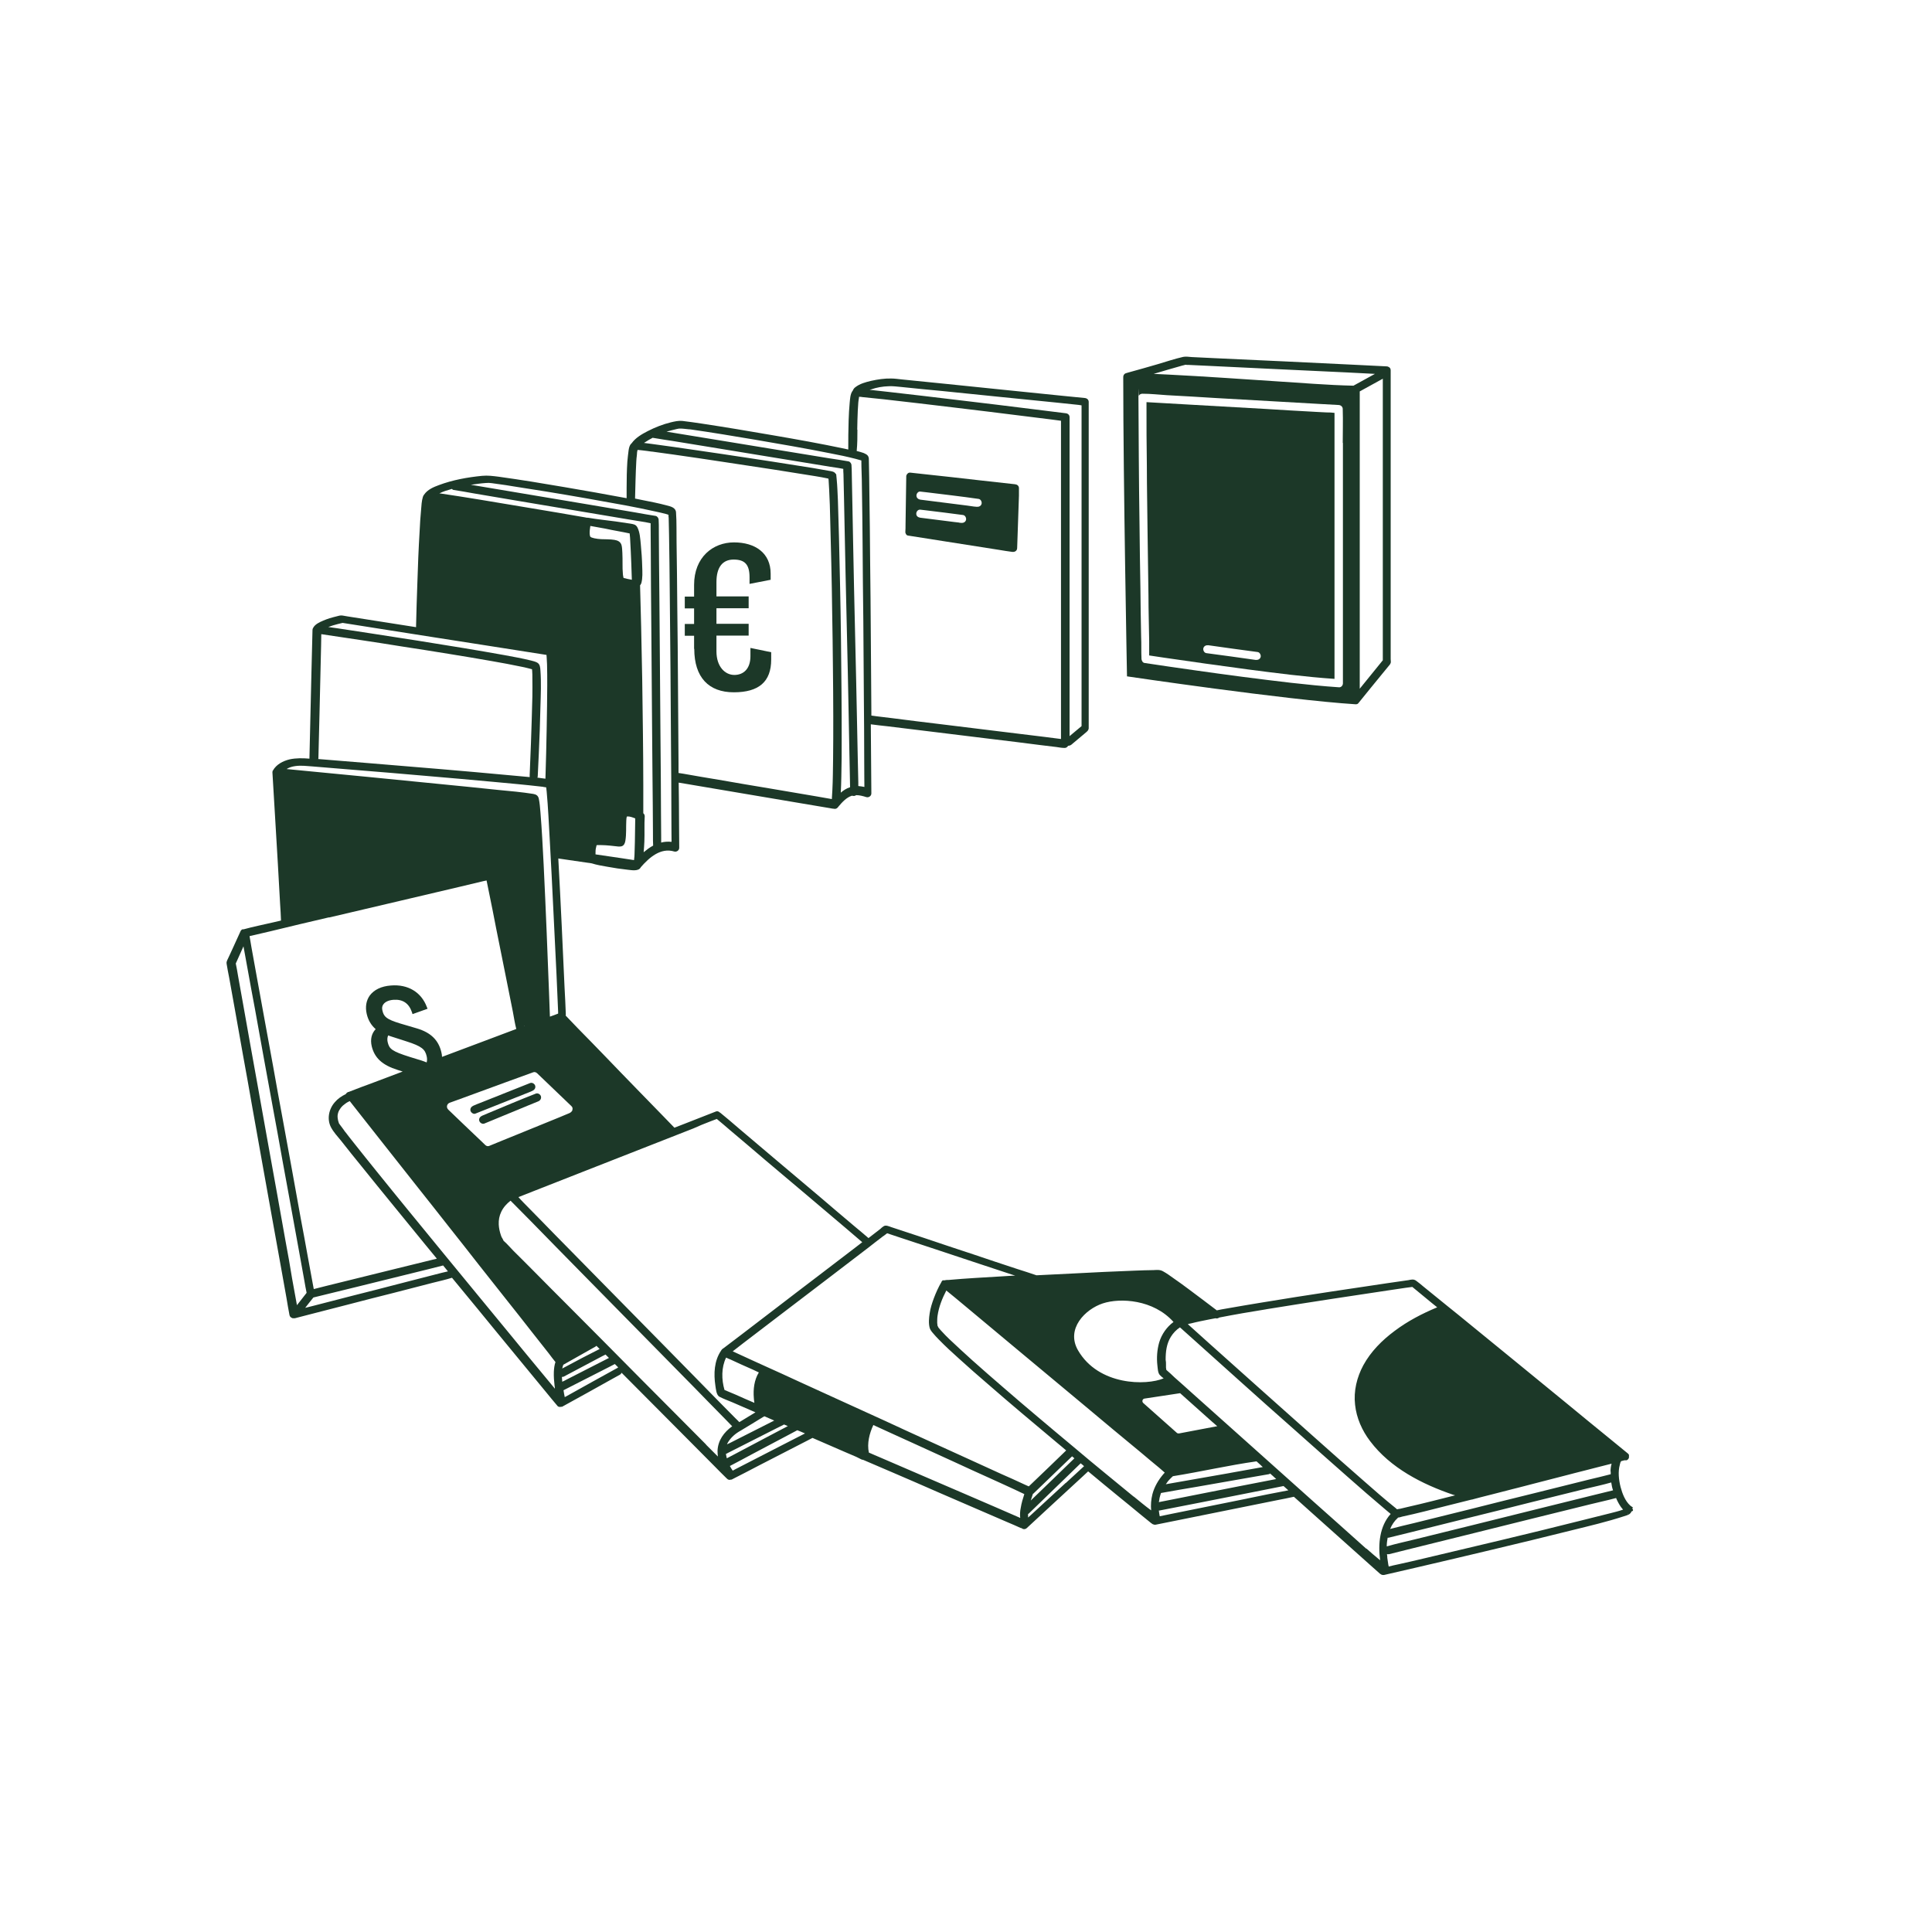 <?xml version="1.0" encoding="UTF-8"?> <svg xmlns="http://www.w3.org/2000/svg" id="Ebene_1" version="1.1" viewBox="0 0 1080 1080"><defs><style> .st0 { fill: #1c3828; } </style></defs><g id="Illustrationen"><g><path class="st0" d="M912.9,842.8c-.3-.3-.5-.4-.8-.6-.6-.4-.3-.2-.8-.6-2.8-2.5-4.4-6.6-5.4-10.4-1-4-1.5-8.6-.4-12.4,0-.2,0-.4.2-.6,0,0,0-.3,0-.4.2-.3.3-.7.5-1,0,0,0,0,0,0,.6-.2,1.2-.3,1.9-.5,0,0,.3,0,.4,0h0c.2,0,.4,0,.6,0s0,0,.2,0h0c.7-.3,1.1-.8,1.3-1.5v-.2h0c0-.5,0-.9,0-1.3h0c0,0,0-.2-.2-.3,0,0-.2-.3-.3-.4h0c-3.3-2.7-6.6-5.4-9.9-8.1-8.1-6.6-16.2-13.2-24.3-19.9-10.3-8.4-20.6-16.8-30.8-25.2-7.8-6.4-15.6-12.7-23.4-19.1-4.1-3.3-8.1-6.7-12.2-9.9-4.6-3.7-9.2-7.5-13.8-11.2-1.3-1.1-2.6-2.2-4-3.2-.8-.6-1.5-.8-2.5-.7-.6,0-1.2.2-1.8.3-7.9,1.1-15.8,2.3-23.8,3.5-13,1.9-26,3.9-38.9,5.9-13.1,2.1-26.2,4.2-39.2,6.5-1.8.3-3.5.6-5.3,1-5.2-4-10.5-7.9-15.8-11.9-2.8-2.1-5.7-4.2-8.6-6.2-1.8-1.3-3.6-2.6-5.6-3.7-1.7-1-3.4-.8-5.3-.7-3.5,0-7,.2-10.5.3-11.6.4-23.1,1-34.7,1.6-6.8.3-13.5.7-20.3,1h0c-3.6-1.2-7.1-2.4-10.7-3.5-8.2-2.7-16.4-5.4-24.6-8.2-9.1-3-18.2-6-27.3-9.1-6.2-2-12.3-4.1-18.5-6.1-1.2-.4-3-1.3-4.2-.6-.7.4-1.4,1-2,1.6-2.2,1.7-4.4,3.4-6.6,5.1-2.5-2.1-5-4.3-7.6-6.4-6.6-5.6-13.3-11.2-19.9-16.9-8.1-6.8-16.2-13.7-24.3-20.5-7-5.9-13.9-11.8-20.9-17.7-3.4-2.9-6.7-5.8-10.2-8.6h-.1c-.6-.6-1.4-1-2.2-.7-3.8,1.5-7.7,3-11.5,4.5-3.9,1.5-7.8,3.1-11.8,4.6h0c-2-2.1-4.1-4.2-6.1-6.3-4.9-5-9.8-10.1-14.7-15.1-5.9-6.1-11.9-12.2-17.8-18.4-5.1-5.3-10.2-10.5-15.4-15.8-2.3-2.3-4.5-4.8-6.8-7.1.1-.2.1-.5.1-.7-.2-5-.4-10-.7-14.9-.5-11.6-1.1-23.3-1.6-34.9-.6-12.4-1.2-24.9-1.9-37.3,6.2.9,12.3,1.8,18.5,2.7h.1c2.8.9,5.8,1.4,8.7,1.9,3.8.7,7.7,1.3,11.5,1.7,2,.2,5.9,1,7.2-1.2,0-.1.1-.1.1-.2,4.7-5.4,11.1-11.1,18.7-8.8,1.4.4,2.9-.7,2.8-2.2,0-4.4-.1-8.8-.1-13.2,0-7.7-.1-15.4-.2-23.1,3.4.6,6.8,1.1,10.1,1.7,8.9,1.5,17.7,3,26.6,4.5,9.7,1.6,19.4,3.3,29,4.9,6.3,1.1,12.7,2.1,19,3.2.6.1,1.3.3,2,.3.7.2,1.5,0,2-.5s.4-.4.6-.7h0c2-2.4,4.5-5.1,7.3-6,.1,0,.2-.1.3-.1.8.3,1.7.2,2.3-.3,1.9,0,3.8.5,5.7,1.1,1.4.4,2.9-.7,2.8-2.2,0-4.2-.1-8.4-.1-12.7-.1-8.6-.1-17.2-.2-25.8,3.1.4,6.2.8,9.3,1.1,8.7,1.1,17.5,2.1,26.2,3.2,10.6,1.3,21.2,2.6,31.8,3.9,9.1,1.1,18.3,2.2,27.4,3.4,3,.4,6,.7,9.1,1.1,1.4.2,2.9.5,4.3.5h.2c.8.1,1.6-.5,2-1.2.6,0,1.3-.2,1.8-.6,2.7-2.3,5.4-4.5,8.1-6.8.8-.7,1.5-1.2,1.6-2.4v-173.9c0-2.7,0-5.4,0-8.1v-.4c0-1.3-1-2.1-2.2-2.2-4.4-.4-8.7-.9-13.1-1.3-10.1-1-20.2-2.1-30.4-3.1-11.4-1.2-22.7-2.3-34.1-3.5-8.3-.8-16.5-1.7-24.8-2.5-1.9-.2-3.9-.5-5.8-.5-3.7-.1-7.6.5-11.2,1.3-3,.7-6.4,1.6-8.9,3.6-.7.5-1.1,1.2-1.4,1.9-.1.1-.2.2-.3.4-1.1,1.7-1.2,4.3-1.4,6.2-.3,3.3-.5,6.6-.6,10-.2,5.4-.2,10.8-.2,16.3-.8-.2-1.5-.3-2.2-.5-13.3-2.8-26.7-5.2-40.1-7.5-13.2-2.3-26.4-4.5-39.6-6.5-3.6-.5-7.2-1.1-10.9-1.5-2.1-.2-4.3.3-6.4.8-4.5,1.1-8.8,2.8-12.9,4.9-3.3,1.7-6.8,3.7-9,6.8-.1.1-.2.1-.2.2-1,.9-1.3,2.5-1.5,3.8-.3,2.1-.5,4.2-.7,6.3-.3,4.8-.4,9.6-.4,14.5v5.9c-11.6-2.2-23.2-4.2-34.8-6.2-12.2-2.1-24.4-4.1-36.7-5.8-3.2-.4-6.1-.8-9.3-.5-8.1.8-16.5,2.3-24.2,5.2-3,1.1-6.3,2.5-8.2,5.3,0,0,0,.1-.1.1-.2.3-.5.8-.6,1.2-.7,2.3-.8,4.8-1,7.2-.4,3.9-.6,7.8-.8,11.7-.6,9.9-1,19.9-1.3,29.8-.3,7.7-.5,15.5-.7,23.2v.9c-7-1.1-14-2.2-21-3.3-5.7-.9-11.5-1.8-17.2-2.7-1-.2-1.9-.3-2.9-.5-1.2-.2-2.4.2-3.5.5-2.5.6-4.9,1.3-7.2,2.3-2.1.9-4.7,2-5.8,4.2h0c-.2.3-.3.7-.3,1.1-.2,8.1-.4,16.1-.6,24.2-.3,12.8-.6,25.7-.9,38.5-.1,2.9-.1,5.8-.2,8.8v.4c-3.7-.3-7.4-.4-11.1.4-3.7.9-7.4,2.8-9.3,6.2,0,0,0,.1-.1.1-.1.1-.1.2-.1.3h0c0,.2-.1.3-.1.5h0v.2c.6,9.5,1.1,19,1.7,28.5.9,15,1.8,30.1,2.6,45.1.2,3.1.4,6.1.5,9.2-1.4.3-2.9.7-4.3,1-5.5,1.3-11.2,2.4-16.6,3.9-.1,0-.2,0-.2,0-.1,0-.2,0-.3,0h-.2c-.4.2-.7.5-.9.8-1.6,3.4-3.1,6.9-4.7,10.3-.9,1.9-1.7,3.8-2.6,5.6-.4.9-.8,1.6-.6,2.6.4,2.5.9,5.1,1.4,7.6,1.1,5.9,2.1,11.9,3.2,17.8,1.5,8.4,3,16.9,4.5,25.3,1.8,9.9,3.6,19.8,5.3,29.7,1.9,10.5,3.7,20.9,5.6,31.4,1.8,10,3.6,20.1,5.4,30.1,1.6,8.7,3.1,17.4,4.7,26.1,1.1,6.3,2.3,12.7,3.4,19,.5,3,1,6.1,1.6,9.1,0,0,0,.3.1.4.1.6.6,1.1,1.2,1.4.1,0,.3,0,.4.2h0c.1,0,.3,0,.4,0,.4,0,.7,0,1,0,2.8-.7,5.7-1.5,8.5-2.2,7-1.8,14-3.6,21-5.4,8.5-2.2,16.9-4.4,25.4-6.5,7.4-1.9,14.7-3.8,22.1-5.7,3.6-.9,7.2-1.7,10.7-2.8h.1c1.6,1.9,3.1,3.8,4.7,5.7,6.4,7.8,12.9,15.6,19.3,23.5,5.6,6.8,11.1,13.5,16.7,20.3,4,4.9,8.1,9.8,12.1,14.7,1.9,2.3,3.8,4.7,5.8,7,.1,0,.2.3.3.4.5.6,1.4.7,2.1.5.1,0,.2,0,.2,0,0,0,.1,0,.1,0q.1,0,.2,0c9.4-5.2,18.9-10.4,28.3-15.7,1.3-.7,2.7-1.5,4-2.2.5-.3.8-.7,1-1.1.1,0,.2.2.3.3,6.9,6.9,13.8,13.9,20.7,20.8,6,6,12,12.1,18,18.1,4.4,4.4,8.8,8.9,13.2,13.3,2.1,2.1,4.2,4.3,6.4,6.4.1,0,.2.2.3.3.7.7,1.5.8,2.2.5h.1c.1,0,.2,0,.3,0,5.1-2.6,10.2-5.2,15.3-7.9,8.1-4.2,16.2-8.3,24.3-12.5,1.9-1,3.8-1.9,5.6-2.9h0c5.8,2.5,11.6,5,17.5,7.6,2.3,1,4.7,2,7,3l3,1.5c.3,0,.6.2.9.2,5.4,2.3,10.7,4.6,16.1,6.9,8.6,3.7,17.2,7.4,25.8,11.2,7.4,3.2,14.8,6.4,22.2,9.6,5.4,2.3,10.8,4.7,16.2,7,2.6,1.1,5.2,2.2,7.8,3.4,0,0,.2,0,.3,0h0c.8.7,2,.9,3,0,4-3.7,8.1-7.5,12.1-11.2,6.4-5.9,12.8-11.8,19.3-17.8,1-.9,1.9-1.8,2.9-2.7.2.2.4.4.6.5,5.5,4.6,11.1,9.2,16.6,13.7,4.1,3.3,8.2,6.7,12.2,10,1.9,1.6,3.9,3.2,5.9,4.8,0,0,.2,0,.3.2.2.2.4.3.7.4.4.2.9.3,1.5.2,8.8-1.8,17.6-3.5,26.3-5.3,13.9-2.8,27.8-5.6,41.6-8.4,3.1-.6,6.2-1.2,9.3-1.9,3.5,3.2,7.1,6.3,10.6,9.5,6,5.3,11.9,10.7,17.9,16,4.4,3.9,8.8,7.9,13.2,11.8,2.1,1.9,4.3,3.8,6.4,5.7,0,0,.2.2.3.2,0,0,0,0,0,0,0,0,.2,0,.3.2h0c.5.3,1.1.4,1.8.3,6.1-1.4,12.2-2.8,18.2-4.2,13.9-3.2,27.7-6.5,41.6-9.8,15.1-3.6,30.1-7.2,45.2-11,9.7-2.4,19.5-4.7,29-7.8,1-.3,2-.6,2.9-1.1.6-.4,1.1-.9,1.3-1.6,1.2-.2,1-1.1.4-1.7ZM775.2,864.4c0-1.6.2-3.2.5-4.8.2,0,.3,0,.5,0,4.2-1,8.4-2.1,12.6-3.1,10-2.5,20-5,30.1-7.5,12.2-3,24.3-6,36.5-9.1,10.5-2.6,21-5.2,31.5-7.8,4.6-1.1,9.3-2.1,13.8-3.4.2,1.5.5,3,1,4.4-3.7.9-7.3,1.8-11,2.7-10.2,2.5-20.5,5.1-30.7,7.6-12.3,3.1-24.7,6.1-37,9.2-10.7,2.6-21.3,5.3-32,7.9-5.2,1.3-10.5,2.4-15.6,3.9,0,0,0,0-.2,0,0,0,0,0,0,0ZM900.4,822.6v1.5c-3.9,1-7.9,2-11.8,2.9-10,2.5-20,5-30.1,7.5-12.2,3-24.3,6-36.5,9.1-10.5,2.6-21,5.2-31.5,7.8-4.5,1.1-9,2.1-13.4,3.3,1-2.4,2.4-4.5,4.3-6.2l.2-.2c.7,0,1.5-.3,2.2-.5,8.4-1.8,16.8-4,25.1-6.1,4.5-1.1,9.1-2.3,13.6-3.4h0c.6,0,1.1-.3,1.7-.4,1.1-.3,2.3-.6,3.4-.9,2.2-.6,4.5-1.1,6.7-1.7,2.9-.7,5.8-1.5,8.6-2.2.8-.2,1.5-.4,2.3-.6,1.1-.3,2.1-.5,3.2-.8,2.6-.7,5.2-1.3,7.7-2,5.4-1.4,10.9-2.8,16.3-4.2,2.6-.7,5.2-1.3,7.7-2,2.1-.5,4.2-1.1,6.3-1.6,4.8-1.2,9.6-2.5,14.5-3.7-.4,1.4-.6,2.9-.6,4.4ZM781.4,844q.2,0,0,0h0ZM707.7,731.9c12.2-2,24.5-3.9,36.8-5.8,10.4-1.6,20.7-3.1,31.1-4.7,3.4-.5,6.8-1,10.1-1.5,1.3-.2,2.6-.3,3.8-.5,3.6,3,7.2,5.9,10.8,8.9,1,.8,2.1,1.7,3.1,2.5-8.4,3.5-16.5,7.7-23.8,13.2-7,5.2-13.3,11.5-17.5,19.2-3.6,6.7-5.5,14.4-4.6,22.1.8,7.4,3.9,14.4,8.4,20.3,11.3,15,29.1,24.1,46.5,30,.3,0,.6.2,1,.3-8.8,2.2-17.6,4.5-26.5,6.5-1.4.3-2.8.7-4.2,1-.5,0-1.1.2-1.7.3-.2,0-.4-.3-.5-.4h0c-.2-.2-.4-.3-.6-.5-6.1-4.9-11.9-10-17.7-15.1-9.5-8.3-19-16.7-28.4-25.1-10.4-9.3-20.9-18.6-31.3-27.9-8.8-7.9-17.7-15.8-26.5-23.7-4-3.6-8-7.2-12-10.8.6-.2,1.1-.3,1.7-.4,3.5-.9,7.1-1.6,10.6-2.3,1.1-.2,2.1-.4,3.2-.6.7.3,1.5,0,2.1-.4,8.7-1.7,17.4-3.2,26.2-4.6ZM648.2,837.4c.2-.9.5-1.9.8-2.8,6.7-1.2,13.5-2.4,20.2-3.5,10.8-1.9,21.7-3.8,32.5-5.7,2.5-.4,5-.9,7.5-1.3.3,0,.6-.2.8-.4,1.1,1,2.3,2,3.4,3.1-6.9,1.3-13.7,2.7-20.6,4-12.5,2.5-25,4.9-37.4,7.4-2.5.5-5,1-7.6,1.5.2-.8.3-1.5.4-2.3ZM687.6,823.4c-10.8,1.9-21.7,3.8-32.5,5.7-1.1.2-2.3.4-3.4.6.4-.6.9-1.2,1.3-1.8.6-.7,1.3-1.4,2-2.1,0,0,.3-.2.4-.3h0c0-.2.2-.2.3-.3,15.6-2.5,31.1-6.1,46.7-8.3,1.2,1.1,2.4,2.1,3.5,3.2-6.1,1.1-12.3,2.2-18.4,3.3ZM680.2,797.3l-21.1,4c-.4,0-.9,0-1.2-.3l-18.8-16.7c-.9-.8-.5-2.4.8-2.5l19.8-3c5,4.5,10,8.9,15,13.4,1.9,1.7,3.8,3.4,5.8,5.1h-.3ZM648,750.4c-1.2,4.2-1.5,8.7-1,13,.2,1.5.2,4.1,1.4,5.3s1.1,1,1.7,1.5c0,0,.2.2.4.3-9.6,4.1-36.4,4.2-47.9-15.7-6.9-12,4.1-23,13.9-26.2,9.7-3.2,28.3-2.2,39.5,10.4-3.8,2.8-6.6,6.8-8,11.4ZM661.1,741.1c0,0,.2,0,.3,0,0,0-.2,0-.3,0s0,0,0,0ZM492.9,691.6c1-.7,2.1-1.4,3-2.2,2.4.8,4.8,1.6,7.2,2.4,6.7,2.2,13.3,4.4,20,6.6,8,2.7,16,5.3,24.1,8,6.8,2.2,13.5,4.5,20.3,6.7-2.5,0-5,.3-7.5.4-9.9.6-19.8,1.1-29.7,2-.7,0-1.5,0-2.2.2h-.7q0,0-.2,0c-.3,0-.5.2-.7.5h0c0,0,0,.2-.2.2h0c0,0,0,.2,0,.2-1.7,2.9-3.1,6-4.3,9.2-1,2.7-1.9,5.5-2.3,8.3-.4,2.6-.7,5.6,0,8.2.3,1.1,1.1,2.1,1.9,3,1,1.2,2.1,2.4,3.2,3.5,3.6,3.7,7.4,7.2,11.2,10.6,5.3,4.8,10.6,9.5,16,14.1,6.3,5.5,12.6,10.9,19,16.3,6.7,5.6,13.3,11.2,20,16.8,1.7,1.4,3.4,2.8,5,4.2-6.2,6-12.4,12-18.7,18-.7.7-1.5,1.4-2.2,2.1-1-.4-2-.9-2.9-1.3-4.1-1.9-8.2-3.8-12.4-5.6-6.1-2.8-12.2-5.6-18.4-8.4-7.5-3.4-14.9-6.8-22.4-10.2-8.1-3.7-16.3-7.4-24.4-11.2-8.3-3.8-16.5-7.5-24.8-11.3-7.7-3.5-15.3-7-23-10.5-6.5-3-13-6-19.5-8.9-4.7-2.1-9.4-4.3-14-6.4-1.2-.6-2.5-1.1-3.7-1.7,1.9-1.5,3.9-3,5.8-4.5,7.2-5.5,14.4-11,21.6-16.5,8.7-6.6,17.4-13.3,26.1-19.9,7.5-5.7,15-11.5,22.5-17.2,2.5-2,5-3.9,7.5-5.8ZM577.4,835c0,0,0,0,.2,0,6.4-6.2,12.9-12.4,19.3-18.6.8-.8,1.6-1.5,2.4-2.3.4.4.9.7,1.3,1.1-8.1,7.9-16.2,15.7-24.4,23.6.4-1.3.8-2.5,1.2-3.7ZM414.1,799.7c4.2-2.5,8.4-5.1,12.5-7.6.2,0,.5-.3.7-.4,1.8.8,3.7,1.6,5.5,2.4-8.2,4.1-16.3,8.3-24.5,12.4-.6.3-1.2.6-1.9.9.1-.2.2-.5.3-.7,1.8-3.2,4.5-5.4,7.4-7ZM405,777c-1.7-5.8-1.8-12.6.9-18.1.8.4,1.7.8,2.5,1.1,4.1,1.9,8.2,3.8,12.4,5.6,1.1.5,2.3,1.1,3.4,1.6-2.6,4.2-3.2,9.4-2.8,14.3.1.8.1,1.8.3,2.7-3.5-1.5-7-3-10.5-4.6-2.1-.8-4.1-1.8-6.2-2.6ZM406.3,815.2c-.1-.4-.2-.9-.3-1.3-.1-.7-.1-.6-.2-1.2h0c.3,0,.6-.2.9-.4,9.5-4.8,18.9-9.6,28.4-14.4,1.1-.5,2.2-1.1,3.2-1.6.7.3,1.4.6,2.1.9-3.2,1.7-6.5,3.4-9.7,5.1-6.8,3.6-13.6,7.2-20.4,10.8-1.4.7-2.7,1.4-4,2.1ZM397,626.9c1.2-.5,2.5-.9,3.7-1.4,2.4,2,4.8,4,7.2,6.1,6.6,5.6,13.3,11.2,19.9,16.9,8.1,6.8,16.2,13.7,24.3,20.5,7,5.9,13.9,11.8,20.9,17.7,3,2.6,6,5.1,9,7.7-1,.8-2.1,1.6-3.1,2.4-7.1,5.4-14.1,10.8-21.2,16.2-7.8,5.9-15.6,11.9-23.3,17.8-6.5,5-13.1,10-19.6,15-3.5,2.6-6.9,5.3-10.4,7.9-.2,0-.3.2-.5.4h-.1c-.3.3-.5.5-.7.9-3.9,5.7-4.2,12.9-3.2,19.6.3,1.8.5,5.3,2.3,6.2,2.3,1.2,4.8,2.1,7.2,3.1,4.3,1.9,8.6,3.7,12.9,5.6-2.9,1.8-5.8,3.5-8.7,5.3-.1,0-.2,0-.3.2-.7-.7-1.4-1.5-2.2-2.2-3.1-3.1-6.2-6.3-9.3-9.4-4.5-4.6-9.1-9.3-13.6-13.9-5.6-5.7-11.1-11.3-16.7-17-6.1-6.2-12.2-12.4-18.3-18.6-6.2-6.3-12.3-12.5-18.5-18.8-5.7-5.8-11.5-11.7-17.2-17.5-4.8-4.9-9.7-9.8-14.5-14.8-3.5-3.6-7-7.1-10.5-10.7-.9-.9-1.8-1.9-2.7-2.9,2.7-1.1,5.4-2.1,8.1-3.2,9.2-3.6,18.3-7.2,27.5-10.8,11.1-4.4,22.3-8.7,33.4-13.1,9.6-3.8,19.2-7.5,28.8-11.3,3.1-1.4,6.2-2.7,9.4-3.9ZM229.3,590.9c-10.5-3.3-11.7-4.6-12.6-8.4-.3-1.3-.2-2.6.3-3.7.5.2,1,.4,1.4.5l8.7,2.8c8.8,2.8,10.5,4.5,11.4,8.3.3,1.3.3,2.4,0,3.5-.9-.4-1.9-.7-2.7-1l-6.5-2ZM251.5,616.4c1.9-.7,3.8-1.4,5.8-2.1,8.4-3.1,16.7-6.1,25.1-9.2,5.2-1.9,10.4-3.8,15.7-5.7.7-.3,1.6,0,2.2.6.8.8,1.6,1.5,2.4,2.3,5.6,5.3,11.1,10.7,16.7,16,.6.6.8,1.2.6,1.9h0v.3c-.2.7-.8,1.3-1.6,1.7-1.8.8-3.7,1.5-5.5,2.3-8.1,3.3-16.2,6.6-24.3,9.9-5.1,2.1-10.2,4.1-15.2,6.2-.7.3-1.7,0-2.2-.6-.9-.8-1.7-1.7-2.6-2.5-6-5.7-12-11.4-18-17.2-1.4-1.4-.7-3.4.9-3.9ZM293,573.3c.1,0,.2,0,.3.2-.1,0-.1,0-.2,0q0-.2,0-.3ZM314.3,772.4c-.1-.9-.1-1.8-.2-2.7.4,0,.8,0,1.3-.3,7.1-3.8,14.2-7.5,21.3-11.3.6-.3,1.2-.6,1.8-.9.6.6,1.3,1.3,1.9,1.9-7.8,4-15.7,8-23.5,12-.9.5-1.7.9-2.6,1.3ZM316.2,764c-.6.3-1.3.7-1.9,1,0,0,0-.3.1-.4.1-.5.2-1,.4-1.4,0,0,.1-.2.1-.3,6-3.4,11.9-6.7,17.9-10.1.3-.2.5-.3.6-.5.6.6,1.2,1.2,1.8,1.8-6.4,3.2-12.7,6.5-19,9.9ZM305,438.9c0,.1.1.2.1.3h0c-.1,0-.1-.2-.1-.3ZM305.5,365.8v.2c.1.1,0,0,0-.2h0ZM352,298.2v.2c.1.7.1,1.4.2,2.1.3,4.9.5,9.7.7,14.6.1,3,.2,6,.3,9-.7-.1-1.6-.3-2.5-.5-.7-.2-1.4-.4-2.1-.5h0c0-.1-.1-.2-.1-.3-.1-.3-.1-.7-.2-1h0c0-.3-.1-.6-.1-.8-.2-2-.2-4-.2-6s0-3.9-.1-5.9c-.1-1.5-.1-3.1-.5-4.5-.6-1.8-2.1-2.5-3.9-2.8-2.4-.4-4.9-.3-7.4-.4-1.4-.1-2.6-.2-3.9-.5-.5-.1-1.1-.3-1.4-.4-.2-.1-.5-.2-.7-.4h-.1c-.5-1-.4-2.6-.3-3.9.1-.7.2-1.4.3-2.2,2.8.5,5.6,1,8.3,1.5,4.5,1,9.1,1.7,13.7,2.7ZM351.8,297.1h0v.2-.2ZM354.9,470.7c-.1,2.3-.1,4.6-.2,6.9,0,.8-.1,1.7-.2,2.5,0,.2,0,.5-.1.7-2.4-.4-4.8-.7-7.2-1.1-4.8-.7-9.6-1.4-14.3-2.1v-.5c0-1,0-2,.2-2.9.1-.5.2-.9.3-1.3,0-.1.1-.3.1-.4.1,0,.2,0,.3-.1h1.8c.9,0,1.9.1,2.8.1,1.8.1,3.5.3,5.3.5,1.2.1,2.5.4,3.7.1,1.5-.4,2-1.9,2.2-3.2.6-3.7.3-7.5.5-11.2,0-.4.1-.9.1-1.3,0,0,.1-.7.2-.8q0-.1.1-.2h.1c1.4-.1,3,.5,4.5,1.1-.1,4.4-.1,8.8-.2,13.2ZM350.1,456.6h.1-.1ZM350.5,456.3h0ZM333.3,472.7h0q0,0,0,0ZM333.2,472.7c-.2.2-.3,0,0,0h0ZM333.5,472.3h0c.1-.3.1.1,0,0ZM305.2,439.8c-.1-.5,0-.3,0,0h0ZM306.2,440.2c.2,0,.3,0,0,0h0ZM496.9,215.9c2.3-.1,4.5.2,6.7.4,7.8.8,15.5,1.6,23.3,2.3,11.1,1.1,22.2,2.3,33.4,3.4,10.3,1,20.5,2.1,30.8,3.1,3.5.4,7,.7,10.5,1.1,1,.1,2,.2,3,.4v172.9c0,2.1,0,4.3,0,6.4-2.2,1.9-4.5,3.7-6.7,5.6v-170.9c0-2.4,0-4.7,0-7.1v-.3c0-1.3-1-2.1-2.2-2.2-6.2-.8-12.3-1.5-18.5-2.3-13.4-1.7-26.9-3.3-40.3-4.9-13.3-1.6-26.6-3.2-40-4.7-3.6-.4-7.2-.8-10.8-1.2.3-.1.5-.1.8-.2,3-1.1,6.5-1.7,10-1.8ZM479.2,240.2c.1-3.5.1-7.1.3-10.6.1-1.6.2-3.1.3-4.7.1-.5.1-1.1.2-1.6,0-.1.1-.4.1-.5,0-.3.1-.5.1-.8s0-.2.1-.2c.7,0,1.3.1,2,.2,3.9.4,7.8.8,11.7,1.2,12.8,1.4,25.7,3,38.5,4.5,13.6,1.6,27.2,3.3,40.8,5,4.8.6,9.7,1.2,14.5,1.8,1.7.2,3.5.5,5.3.7v173c0,1.6,0,3.3,0,4.9-2.9-.4-5.8-.7-8.6-1.1-8.7-1.1-17.5-2.1-26.2-3.2-10.6-1.3-21.2-2.6-31.8-3.9-9.1-1.1-18.3-2.2-27.4-3.4-3-.4-6-.7-9.1-1.1-1-.1-1.9-.3-2.9-.4v-1.6c-.1-14-.2-28-.3-42.1-.1-14.5-.2-29.1-.4-43.6-.1-12-.2-24-.4-36-.1-6.4-.1-12.9-.3-19.4,0-.6,0-1.3-.2-1.8-.4-1.3-1.7-1.8-2.8-2.3-1.2-.4-2.5-.8-3.8-1.1.4-4.1.4-8,.4-11.9ZM378.4,239.8c.4-.1.7-.1,1.1-.2h1.7c.4,0,.8.1,1.2.1.6.1,1.3.1,1.9.2.3,0,.7.1,1,.1h.3c.3,0,.5.1.8.1,11.9,1.7,23.8,3.7,35.7,5.7,14,2.4,28,4.8,42,7.6,4.8.9,9.5,1.9,14.2,3.1,1.1.3,2.1.6,3.2.9,0,4.7.3,9.5.3,14.2.2,11.1.3,22.2.4,33.2.1,14,.2,28.1.4,42.1.1,14.3.2,28.6.3,42.8.1,11.5.2,23.1.2,34.6s.1,10.4.1,15.6c-1.1-.2-2.2-.4-3.4-.5v-2c-.1-4.4-.2-8.9-.3-13.3-.1-6.5-.3-13-.4-19.6-.2-8-.3-16-.5-24-.2-8.7-.4-17.4-.6-26.1-.2-8.8-.4-17.6-.6-26.4-.2-8.2-.3-16.5-.5-24.7-.1-6.9-.3-13.9-.4-20.8-.1-5-.2-10-.3-15-.1-2.4,0-4.8-.2-7.1v-.3c0-.9-.7-2-1.7-2.2-3.6-.6-7.1-1.2-10.7-1.7-8.6-1.4-17.1-2.8-25.7-4.2-10.4-1.7-20.8-3.4-31.1-5.1-9-1.5-18-2.9-26.9-4.4-2.4-.4-4.8-.8-7.3-1.2,1.9-.5,3.9-1.1,5.8-1.5ZM364.9,244.7c.1.1.3.1.4.1,3.6.6,7.1,1.2,10.7,1.7,8.6,1.4,17.1,2.8,25.7,4.2,10.4,1.7,20.8,3.4,31.1,5.1,9,1.5,18,2.9,26.9,4.4,3,.5,5.9,1,8.9,1.4.9.1,1.9.4,2.8.5,0,1,0,1.9.1,2.9.1,4.4.2,8.9.3,13.3.1,6.5.3,13,.4,19.6.2,8,.3,16,.5,24,.2,8.7.4,17.4.6,26.1.2,8.8.4,17.6.6,26.4.2,8.2.3,16.5.5,24.7.1,6.9.3,13.9.4,20.8.1,5,.2,10,.3,15,0,1.7.1,3.4.1,5.2h-.1c-1.9.6-3.6,1.7-5.1,3,.2-2.9.2-5.8.3-8.7.2-7.1.2-14.1.2-21.2s0-17.9-.1-26.8c-.1-9.9-.2-19.7-.3-29.6-.1-9.8-.3-19.7-.5-29.5-.2-8.9-.4-17.7-.6-26.6-.2-6.9-.4-13.8-.6-20.8-.2-4-.3-8.1-.7-12.1s-.1-2.2-.6-3c-.7-1.2-2.4-1.4-3.7-1.6-5.8-1.1-11.6-2-17.4-2.9-9.2-1.5-18.5-2.9-27.7-4.3-9.9-1.5-19.8-3-29.6-4.4-8-1.2-16-2.3-24.1-3.4-1.5-.2-3-.4-4.6-.6.1-.1.2-.1.3-.2,1.6-1.1,3.1-1.9,4.6-2.7ZM464.5,268q.1,0,0,0h0ZM463.2,266.9c0-.1-.1-.2,0-.2v.2ZM355.5,251.5c-.1,0-.3,0-.3-.1,0,.1,0,.1.3.1ZM355.7,257.8c.1-1.1.1-2.1.3-3.2,0-.4.1-.9.1-1.3h0v-.2c0-.2.1-.5.1-.7.1-.3.1-.6.2-.9.7.1,1.4.1,2.1.2,1.1.1,2.2.3,3.3.4.7.1,1.4.2,2.1.3.3,0,.7.1,1,.1h.1c.2,0,.4.1.6.1,3.6.5,7.3,1,10.9,1.5,9.3,1.3,18.5,2.7,27.8,4.1,9.7,1.5,19.3,2.9,29,4.4,7.6,1.2,15.1,2.4,22.6,3.6,2.2.4,4.4.7,6.5,1.2.2,0,.5.1.7.2,0,.3.1.6.1.8.1,1.7.2,3.5.3,5.2.3,5.8.5,11.5.6,17.3.2,8,.4,16,.6,24,.2,9.4.4,18.7.5,28.1.2,9.8.3,19.7.4,29.5.1,9.3.2,18.7.2,28s0,15.9-.1,23.9c-.1,5.7-.1,11.4-.4,17.2-.1,1.7-.2,3.4-.3,5.1-.2,0-.3-.1-.5-.1-2.7-.5-5.4-.9-8-1.4-8.6-1.5-17.2-2.9-25.9-4.4-9.6-1.6-19.2-3.2-28.8-4.9-6.6-1.1-13.3-2.2-19.9-3.4-.9-.1-1.7-.3-2.6-.4v-5.5c-.1-14.5-.2-29-.3-43.6-.1-14.8-.2-29.5-.4-44.3-.1-11.8-.2-23.6-.4-35.4-.1-5.6.1-11.3-.3-16.9-.2-2.7-3-3.3-5.3-3.9-4.5-1.2-9.1-2.1-13.7-3-1.3-.3-2.6-.5-3.9-.8.2-6.8.3-13.8.7-20.9ZM374.2,287.9c.1,0,.2.1.2.1h0q-.3-.1-.2-.1ZM374.5,288h0s.1,0,0,0c.1,0,0,0,0,0ZM271.6,270c1.1-.1,2.2-.1,3.4.1.7.1,1.4.2,2.1.3.2,0,.3,0,.5.1h.2c.5.1,1,.1,1.5.2,2.4.3,4.8.7,7.2,1.1,6.4,1,12.7,2,19,3,14.7,2.4,29.4,5,44.1,7.7,5.7,1.1,11.4,2.2,17.1,3.5,1.8.4,3.7.8,5.5,1.3.5.1,1,.3,1.5.5,0,.6,0,1.2.1,1.7.1,3.1.1,6.2.2,9.3.2,10.8.3,21.5.4,32.3.1,14.3.3,28.6.4,42.8.1,14.7.2,29.4.3,44,.1,12,.2,24,.2,36s.1,11.1.1,16.7c-2-.2-4-.1-5.8.4v-3.1c0-4.4-.1-8.9-.1-13.3,0-6.5-.1-13-.1-19.6-.1-8-.1-16-.2-24-.1-8.7-.1-17.4-.2-26.1-.1-8.8-.1-17.6-.2-26.4-.1-8.2-.1-16.5-.2-24.7-.1-6.9-.1-13.9-.2-20.8,0-5-.1-10-.1-15s0-4.8-.1-7.1v-.3c0-.9-.7-2-1.7-2.2-3.7-.6-7.4-1.2-11.1-1.9-8.9-1.5-17.8-3-26.6-4.5-10.7-1.8-21.5-3.6-32.2-5.4-9.3-1.6-18.6-3.1-28-4.7-1.8-.3-3.6-.6-5.4-.9,2.9-.4,5.4-.8,8.4-1ZM248.7,274.5c1.3-.4,2.6-.8,3.9-1.2.3.3.6.6,1.1.6,3.7.6,7.4,1.2,11.1,1.9,8.9,1.5,17.8,3,26.6,4.5,10.7,1.8,21.5,3.6,32.2,5.4,9.3,1.6,18.6,3.1,28,4.7,3.1.5,6.1,1,9.2,1.5,1,.2,2,.4,2.9.6v2.9c0,4.4.1,8.9.1,13.3,0,6.5.1,13,.1,19.6.1,8,.1,16,.2,24,.1,8.7.1,17.4.2,26.1.1,8.8.1,17.6.2,26.4.1,8.2.1,16.5.2,24.7.1,6.9.1,13.9.2,20.8,0,5,.1,10,.1,15s0,4.8.1,7.1v.3h0c-1.9,1-3.6,2.3-5.3,3.7.2-2,.3-4,.4-6,.2-4.7-.1-9.4.2-14.1,0-.7-.3-1.3-.8-1.7v-15.9c0-9.5-.1-19-.2-28.4-.1-10.2-.3-20.3-.4-30.5-.2-9.8-.4-19.7-.6-29.5-.2-7.7-.4-15.4-.6-23.1.2-.2.3-.4.4-.6s.2-.4.3-.6c.8-2.9.6-6.3.5-9.2-.1-4.2-.4-8.4-.8-12.6-.3-3-.5-6.7-1.9-9.4-.9-1.7-2.3-1.8-4-2.1-2.7-.4-5.4-.8-8.1-1.2-5.2-.7-10.4-1.2-15.6-2.1h-.6c-.3-.1-.7-.1-1-.2-9.8-1.7-19.6-3.4-29.4-5s-19.6-3.3-29.4-4.9c-7.2-1.2-14.4-2.3-21.7-3.4-.3,0-.6-.1-.9-.1,1-.5,2-.9,3.1-1.3ZM191.5,348.2c2.3.4,4.7.7,7,1.1,6.5,1,13.1,2.1,19.6,3.1,8.7,1.4,17.4,2.7,26.1,4.1,9,1.4,17.9,2.8,26.9,4.2,7.4,1.2,14.9,2.3,22.3,3.5,4,.6,8.1,1.3,12.1,1.9h0c0,.6.1,1,.1,1.5.1,1.3.1,2.5.2,3.8.2,7.8.1,15.6,0,23.3-.1,8.8-.3,17.7-.5,26.5-.1,4.7-.3,9.4-.4,14.1-1.5-.2-3-.4-4.5-.6.1-.2.2-.5.2-.8.2-4.3.4-8.6.6-12.8.4-8.7.7-17.3.9-26,.2-6.7.5-13.6,0-20.3-.1-1.6-.2-3.5-1.8-4.4-1.1-.6-2.4-.9-3.6-1.2-4.9-1.2-9.9-2.1-14.8-3-7.5-1.4-15.1-2.6-22.6-3.9-8.7-1.4-17.4-2.8-26-4.2-8.4-1.3-16.7-2.6-25.1-3.9-6.6-1-13.1-2-19.7-3-1.7-.2-3.3-.5-5-.7.8-.3,1.7-.6,2.6-.9,1.7-.5,3.6-1,5.4-1.4ZM178.6,399.2c.3-12.8.6-25.7.9-38.5,0-2.1.1-4.1.1-6.2,1.3.2,2.6.4,4,.6,5.8.9,11.6,1.7,17.4,2.6,7.9,1.2,15.9,2.4,23.8,3.7,8.7,1.3,17.3,2.7,26,4.1,8,1.3,15.9,2.6,23.8,4,5.8,1,11.7,2.1,17.4,3.3,1.7.4,3.3.7,5,1.2.1,0,.3.1.4.1,0,.4.1.7.1,1.1.1,1.2.1,2.4.1,3.6.1,3.5,0,7,0,10.6-.2,8.8-.5,17.5-.8,26.2-.2,5.8-.5,11.7-.7,17.5v1.3c-4-.4-8-.7-12-1.1-12.4-1.2-24.7-2.2-37.1-3.3-13.2-1.1-26.5-2.2-39.7-3.3-9.8-.8-19.6-1.6-29.4-2.4.1-.2.1-.5.1-.8.2-8.2.4-16.2.6-24.3ZM170.1,428.1c1.4.1,2.7.2,4.1.3,8.5.7,17,1.4,25.5,2.1,12.7,1,25.4,2.1,38.1,3.2,12.8,1.1,25.6,2.2,38.4,3.4,8.7.8,17.5,1.6,26.2,2.6.3,0,.6.1.9.1s.3,0,.4.1c.5.1.9.1,1.4.2h.2c0,.2.1.4.1.7.1.6.1,1.2.2,1.8.8,8.8,1.2,17.7,1.7,26.6.7,13,1.4,25.9,2,38.9.6,12.3,1.2,24.6,1.8,36.9.3,6.9.6,13.8.9,20.7v.9c-1.5.6-3.1,1.2-4.6,1.7-.2-4.6-.3-9.1-.5-13.7-.4-11-.9-22.1-1.3-33.1-.5-12.7-1.1-25.5-1.7-38.2-.5-9.8-1-19.6-1.8-29.3-.2-2.5-.4-5.1-.9-7.5-.4-1.8-1.5-2.4-3.1-2.7-6.4-1-12.9-1.6-19.4-2.2-11.2-1.2-22.4-2.3-33.6-3.4-12.8-1.3-25.6-2.5-38.4-3.8-11-1.1-22.1-2.1-33.1-3.2-4.5-.4-9-.9-13.4-1.3,2.8-1.8,6.8-2,9.9-1.8ZM183.9,512.9c13.2-3.1,26.4-6.2,39.6-9.3,11.3-2.7,22.7-5.3,34-8,3.8-.9,7.5-1.8,11.3-2.7,1.1-.3,2.2-.5,3.2-.7.4,2.1.9,4.3,1.3,6.4,1.4,6.9,2.8,13.7,4.1,20.6,1.7,8.3,3.3,16.6,5,24.9,1.4,7.2,2.9,14.4,4.3,21.5.6,3.2,1.1,6.5,1.9,9.6-5.1,1.9-10.2,3.8-15.4,5.8-8.7,3.3-17.4,6.5-26.1,9.8,0-.9-.2-1.8-.4-2.7-1.6-6.7-5.9-10.9-13.6-13.2l-9.5-2.8c-7.5-2.3-9-3.7-9.8-7.1-.4-1.5-.2-2.7.6-3.7,1-1.3,2.9-2.2,5.5-2.4,5.2-.4,8.7,1.9,10.4,7l.3,1,8.4-3-.4-1c-3.1-8.3-10.6-12.8-20.1-12-5.4.4-9.4,2.4-11.8,5.6-2,2.8-2.6,6.4-1.7,10.3.8,3.5,2.5,6.3,5,8.5-2.3,2.4-3.1,5.7-2.2,9.6,1.6,6.5,5.9,10.5,14.5,13.2l2.8.9c-5.3,2-10.6,4-15.9,6-4.8,1.8-9.6,3.5-14.3,5.4q-.1,0-.2,0c-.7.3-1.1.7-1.4,1.2-2.3,1.1-4.5,2.6-6.1,4.5-3.4,3.8-4.6,9.6-2.1,14.2,1.4,2.6,3.6,5,5.5,7.3,3.8,4.9,7.8,9.8,11.7,14.6,5.4,6.7,10.8,13.4,16.3,20.1,6.4,7.8,12.7,15.6,19.1,23.4,2.1,2.6,4.3,5.2,6.5,7.9-7.5,1.8-14.9,3.7-22.4,5.5-13.2,3.3-26.5,6.5-39.7,9.8-2.2.6-4.5,1.1-6.7,1.7-.2-1.1-.4-2.1-.6-3.2-.9-4.9-1.8-9.8-2.7-14.7-1.3-7.2-2.6-14.4-4-21.7-1.6-8.9-3.2-17.7-4.8-26.6-1.8-9.7-3.5-19.3-5.3-29s-3.6-19.5-5.3-29.2c-1.7-9.1-3.3-18.2-5-27.3-1.4-7.7-2.8-15.4-4.2-23.1-1-5.5-2-11-3-16.6-.4-2-.6-4-1-5.9,3.9-.9,7.7-1.8,11.6-2.7,11.1-2.7,22-5.3,32.8-7.8ZM159.6,693.7c-1.5-8.6-3.1-17.2-4.6-25.8-1.7-9.4-3.4-18.8-5.1-28.3-1.7-9.5-3.4-19-5.1-28.5-1.6-8.9-3.2-17.8-4.8-26.7-1.3-7.5-2.7-15-4-22.5-1-5.4-1.9-10.8-2.9-16.2-.4-2.4-.8-4.8-1.3-7.1,1.4-3.2,2.9-6.4,4.3-9.6.8,4.4,1.6,8.8,2.4,13.2,1.3,7.2,2.6,14.4,4,21.7,1.6,8.9,3.2,17.7,4.8,26.6,1.8,9.7,3.5,19.3,5.3,29s3.6,19.5,5.3,29.2c1.7,9.1,3.3,18.2,5,27.3,1.4,7.7,2.8,15.4,4.2,23.1,1,5.5,2,11,3,16.6.4,2.3.8,4.7,1.3,7-1.8,2.3-3.6,4.6-5.4,6.9,0-.2-.1-.3-.1-.5-.9-4.8-1.7-9.5-2.6-14.3-1.1-7-2.4-14.1-3.7-21.1ZM243.5,712.4c-7,1.8-14,3.6-21,5.4-8.5,2.2-16.9,4.4-25.4,6.5-7.4,1.9-14.7,3.8-22.1,5.7-1.5.4-2.9.7-4.4,1.1,1.5-1.9,3-3.9,4.6-5.8,8.2-2,16.3-4,24.5-6,13.2-3.3,26.5-6.5,39.7-9.8,2.8-.7,5.5-1.4,8.3-2.1.9,1.1,1.8,2.2,2.7,3.3-2.3.5-4.6,1.1-6.9,1.7ZM301.1,765.3c-5.1-6.2-10.3-12.4-15.4-18.7-6.2-7.5-12.4-15-18.6-22.6-6.6-8-13.2-16.1-19.8-24.1-6.5-7.9-12.9-15.8-19.4-23.7-5.7-7-11.5-14.1-17.2-21.2-4.4-5.5-8.9-11-13.2-16.5-1.5-1.9-3.1-3.9-4.6-5.9h-.1q0,0-.1-.2c-.1-.2-.3-.4-.4-.6-.3-.4-.5-.7-.8-1.1-.4-.5-.8-1.1-1.2-1.6-.3-.4-.5-.7-.8-1.1,0,0-.1-.2-.1-.3-.3-.8-.5-1.6-.6-2.4-.2-1.3-.1-2.3.3-3.5.2-.7,1-2,1.4-2.5.3-.4.7-.8,1.1-1.2.2-.2.4-.3.6-.5.1,0,.5-.4.5-.4.8-.6,1.5-1.1,2.4-1.5.1,0,.3,0,.4-.2.6.8,1.2,1.6,1.8,2.3,2.8,3.6,5.7,7.2,8.5,10.8,4.2,5.4,8.5,10.7,12.7,16.1,5.1,6.5,10.3,13,15.4,19.5,5.6,7.1,11.3,14.2,16.9,21.4,5.7,7.2,11.4,14.4,17,21.6,5.3,6.7,10.6,13.4,15.9,20.1,4.5,5.7,9,11.3,13.4,17,3.2,4.1,6.5,8.2,9.7,12.3,1.2,1.6,2.4,3.2,3.7,4.8-.6,1.7-.8,3.6-.9,5.4-.1,2.6.1,5.2.4,7.8.1.6.2,1.2.2,1.7-3-3.6-6-7.3-9.1-11ZM345.3,764.6c-9.4,5.2-18.9,10.4-28.3,15.7-.4.2-.9.5-1.3.7-.3-1.3-.5-2.6-.7-3.9.2,0,.3,0,.5-.2,8.6-4.4,17.2-8.8,25.7-13.1.8-.4,1.7-.9,2.5-1.3.6.6,1.3,1.3,1.9,1.9-.1,0-.2,0-.3.2ZM394.7,807.5c-5.6-5.6-11.1-11.2-16.7-16.8-6.7-6.7-13.3-13.4-20-20.1-7-7.1-14-14.1-21-21.2-6.7-6.8-13.5-13.5-20.2-20.3-5.8-5.8-11.6-11.6-17.3-17.4-4.2-4.2-8.3-8.4-12.5-12.5-1.8-1.8-3.5-3.9-5.5-5.6h0c-.2-.5-.5-1-.7-1.4-.1,0-.1-.3-.2-.4,0,0,0,0-.1,0h0c-.2-.5-.3-.9-.5-1.3-.7-2.1-1.1-4-1.2-6-.1-2.5.3-4.8,1.4-7.1,1.2-2.5,3-4.5,5.2-6.2.7.7,1.4,1.4,2.1,2.1,3.1,3.1,6.2,6.3,9.3,9.4,4.5,4.6,9.1,9.3,13.6,13.9,5.6,5.7,11.1,11.3,16.7,17,6.1,6.2,12.2,12.4,18.3,18.6,6.2,6.3,12.3,12.5,18.5,18.8,5.7,5.8,11.5,11.7,17.2,17.5,4.8,4.9,9.7,9.8,14.5,14.8,3.5,3.6,7,7.1,10.5,10.7,1.1,1.1,2.1,2.2,3.2,3.3-4.6,3.3-8,7.9-8.2,13.8,0,1.1.1,2.1.2,3.1-2.1-2.1-4.3-4.3-6.6-6.6ZM437.7,807.6c-8.1,4.2-16.2,8.3-24.3,12.5-1.3.7-2.6,1.3-3.8,2-.6-.8-1.1-1.7-1.6-2.6,4.2-2.2,8.4-4.4,12.6-6.7,6.8-3.6,13.6-7.2,20.4-10.8,1.6-.8,3.1-1.7,4.7-2.5.5.2,1,.4,1.5.6.9.4,1.8.8,2.8,1.2-4.1,2.1-8.2,4.2-12.3,6.3ZM557.4,842.9c-6.1-2.6-12.2-5.3-18.3-7.9-7.4-3.2-14.9-6.4-22.3-9.6-8.2-3.5-16.4-7.1-24.6-10.6-2.2-.9-4.4-1.9-6.5-2.8-1.1-5.1.3-10.7,2.5-15.4,7.5,3.4,15,6.9,22.6,10.3,7.7,3.5,15.3,7,23,10.5,6.5,3,13,6,19.5,8.9,4.7,2.1,9.4,4.3,14,6.4,1.7.8,3.5,1.7,5.3,2.5-.8,2.5-1.6,5.1-2,7.7-.4,1.9-.5,3.7-.3,5.6-.2,0-.3,0-.5-.2-4.1-1.8-8.3-3.6-12.4-5.4ZM595.7,829c-6.4,5.9-12.8,11.8-19.3,17.8-.6.5-1.1,1-1.7,1.5,0-.2,0-.4,0-.6v-1.4c.2,0,.5-.3.7-.5,8.5-8.2,17-16.5,25.5-24.7,1.1-1,2.1-2.1,3.2-3.1.6.5,1.3,1,1.9,1.6-3.4,3.1-6.8,6.3-10.2,9.4ZM633.7,836.6c-5.2-4.3-10.4-8.5-15.6-12.8-6.2-5.1-12.4-10.2-18.5-15.4-6.6-5.5-13.3-11.1-19.9-16.7-6.5-5.5-12.9-10.9-19.3-16.5-5.7-4.9-11.3-9.8-16.9-14.8-4.3-3.9-8.6-7.8-12.8-11.8-1.4-1.4-2.9-2.8-4.2-4.3-.5-.5-1-1.1-1.5-1.7-.2-.2-.4-.5-.6-.7.6.6,0,0,0-.2,0-.2-.2-.3-.3-.5,0-.5-.2-1.2-.2-1.7,0-1.3,0-2.7.2-4,.7-4.9,2.6-9.7,4.9-14.1h0c3.4,2.8,6.9,5.6,10.3,8.5,10.1,8.4,20.1,16.8,30.2,25.2,12.2,10.2,24.4,20.3,36.6,30.5,10.5,8.8,21,17.6,31.6,26.3,3.4,2.9,6.9,5.8,10.3,8.6,1,.9,2.1,1.8,3.1,2.7-.3.3-.6.7-.9,1-2.7,3.2-4.9,6.9-6,11.1-.7,2.8-1,6-.7,9-3.3-2.4-6.5-5.1-9.7-7.7ZM697.2,837.7c-13.9,2.8-27.8,5.6-41.6,8.4-2.4.5-4.9,1-7.3,1.5-.2-1.1-.4-2.1-.5-3.2h.3c7.8-1.5,15.7-3.1,23.5-4.6,12.5-2.5,25-4.9,37.4-7.4,2.8-.6,5.7-1.1,8.5-1.7h0c.9.8,1.8,1.6,2.7,2.4-7.6,1.4-15.4,3-23.1,4.6ZM763.7,865.7c-9.9-8.9-19.9-17.8-29.8-26.6-12-10.7-24-21.5-36-32.2-10.3-9.2-20.7-18.5-31-27.7-3.4-3.1-6.8-6.1-10.3-9.2-1.5-1.4-3-2.9-4.6-4.2,0-.4-.2-.8-.2-1.3s0-.5,0-.8c0,0,0-.7,0-.9,0-.9,0-1.8-.2-2.7,0-4.5.5-8.9,2.9-12.8,1.3-2.1,3-3.9,5.1-5.3,2.9,2.6,5.7,5.1,8.6,7.7,8.1,7.3,16.3,14.6,24.4,21.9,10.3,9.3,20.7,18.5,31.1,27.7,9.9,8.8,19.9,17.7,29.8,26.4,6.9,6.1,13.8,12.1,20.8,18,1,.8,2,1.7,3.1,2.6-6.2,6.8-7.1,16.9-5.9,25.9-2.6-2.1-5.1-4.3-7.6-6.5ZM883.4,850.1c-14.7,3.7-29.4,7.3-44.1,10.8-14.3,3.4-28.7,6.8-43,10.2-4.9,1.2-9.9,2.3-14.8,3.4-1.7.4-3.5.7-5.2,1.2-.2-.7-.3-1.5-.4-2.2-.2-1.2-.2-1.4-.4-2.7,0-.7,0-1.3-.2-2,.3,0,.7,0,1.2,0,4.3-1.1,8.5-2.1,12.8-3.2,10.2-2.5,20.5-5.1,30.7-7.6,12.3-3.1,24.7-6.1,37-9.2,10.7-2.6,21.3-5.3,32-7.9,4.8-1.2,9.6-2.2,14.4-3.5.7,1.7,1.6,3.4,2.7,5,.4.5.8,1,1.2,1.5-2.3.8-4.7,1.4-7.1,2-5.7,1.4-11.2,2.8-16.8,4.2ZM909.7,846c.2.2.4.3.4.3,0,.2-.2,0-.4-.3Z"></path><path class="st0" d="M265.8,622.5c9.3-3.7,18.6-7.4,27.9-11.1,1.3-.5,2.6-1,3.9-1.6,1.1-.5,1.9-1.5,1.6-2.8-.3-1.1-1.6-2-2.8-1.6-9.3,3.7-18.6,7.4-27.9,11.1-1.3.5-2.6,1-3.9,1.6-1.1.5-1.9,1.5-1.6,2.8.3,1.1,1.7,2.1,2.8,1.6Z"></path><path class="st0" d="M269.5,623.7c-1.1.5-1.9,1.5-1.6,2.8.3,1.1,1.6,2,2.8,1.6,8.2-3.4,16.4-6.8,24.7-10.2,1.8-.7,3.6-1.5,5.4-2.2,1.1-.4,1.9-1.5,1.6-2.8-.3-1.1-1.6-2-2.8-1.6-9,3.5-17.9,7.3-26.8,11-1.1.5-2.2.9-3.3,1.4Z"></path><path class="st0" d="M507.7,299.4c6.6,1,13.1,2.1,19.7,3.1,10.4,1.6,20.8,3.3,31.2,4.9,2.4.4,4.8.8,7.2,1.1,1.5.2,2.8-.6,2.8-2.2.3-9.8.7-19.5,1-29.3,0-1.4,0-2.7,0-4.1s-1.1-2.1-2.2-2.2c-6.6-.7-13.2-1.5-19.8-2.2-10.5-1.2-21-2.4-31.5-3.5-2.4-.3-4.9-.5-7.3-.8-.7-.1-1.3.3-1.7.8-.2.3-.4.6-.5,1v.4c-.1,9-.3,18-.4,26.9,0,1.3,0,2.6-.1,3.9-.1,1,.6,2.1,1.5,2.2ZM514.4,284.9c.9.1,1.8.2,2.6.3,7.1.9,14.3,1.7,21.4,2.7,1.2.2,1.9,1.7,1.6,2.8-.4,1.3-1.6,1.7-2.8,1.6-.2,0-.5-.1-.7-.1h0c-.2,0-.3,0-.5-.1-.9-.1-1.8-.2-2.6-.3-6.3-.8-12.6-1.6-19-2.4-1.2-.2-2.2-.9-2.2-2.2s1-2.4,2.2-2.3ZM512.3,277c0-1.1,1-2.4,2.2-2.2,1.2.1,2.3.3,3.5.4,9.7,1.2,19.4,2.3,29.1,3.7,1.2.2,1.9,1.7,1.6,2.8-.4,1.3-1.6,1.7-2.8,1.6-.3,0-.7-.1-1-.1h-.2c-.2,0-.5-.1-.7-.1-1.2-.2-2.3-.3-3.5-.5-8.7-1.1-17.4-2.2-26.1-3.3-1-.2-2.1-.9-2.1-2.3Z"></path><path class="st0" d="M734.9,230.2c-9.1-.5-18.3-1-27.4-1.6-10.6-.6-21.2-1.2-31.7-1.8-8.7-.5-17.5-1-26.2-1.5-2.9-.2-5.8-.3-8.7-.5v1.3c0,11.4,0,22.9.2,34.3,0,12.5.3,25.1.4,37.6.2,11.6.3,23.3.5,34.9,0,8.5.3,17,.4,25.5,0,2.7,0,5.4,0,8,2.7.4,5.3.8,8,1.2,15.7,2.3,31.4,4.5,47.1,6.6,16.1,2.1,32.3,4.2,48.5,5.3,0-1.3,0-2.6,0-3.8v-144.9c-.8-.1-1.5-.1-2.2-.2-3.1,0-6.1-.3-9.1-.4ZM704.7,367.3c-.4,1.3-1.6,1.7-2.8,1.6-9.2-1.3-18.4-2.6-27.6-3.8-1.2-.2-1.9-1.7-1.6-2.8.4-1.3,1.6-1.7,2.8-1.6,9.2,1.3,18.4,2.6,27.6,3.8,1.2.2,1.9,1.8,1.6,2.8Z"></path><path class="st0" d="M630.1,378.1s88.4,13.1,127.7,15.6h0c.6,0,1.2-.1,1.6-.7,4.4-5.4,8.7-10.8,13.1-16.1,1.1-1.3,2.1-2.6,3.2-3.9.5-.7,1.5-1.6,1.7-2.4.2-.6,0-1.4,0-2.1v-152.5c0-2.9,0-5.7,0-8.6v-.4c0-1-.5-1.6-1.2-1.9-.3-.2-.7-.3-1.1-.3-6-.3-12-.6-18.1-.9-13.2-.6-26.3-1.3-39.5-1.9-13-.6-26-1.2-38.9-1.8-4.1-.2-8.2-.4-12.4-.6-1.5-.1-3.3-.4-4.8-.1-4.8,1.1-9.6,2.7-14.3,4.1-5.5,1.6-11.1,3.2-16.6,4.7-.3.1-.7.2-1,.3-1.2.3-1.7,1.5-1.6,2.5,0,57.1,2.1,167,2.1,167ZM750.7,247.6v134.4c0,1.2-1,2.3-2.2,2.2-8.9-.6-17.8-1.5-26.7-2.5-18.2-2.1-36.4-4.5-54.6-7.1-9.1-1.3-18.3-2.6-27.4-4-1-.1-1.6-1.3-1.7-2.2v-.2c-.2-4.1,0-8.2-.2-12.3-.2-9-.3-18-.4-27-.2-11.9-.4-23.7-.5-35.6-.2-12.5-.3-25-.4-37.5,0-11.1-.2-22.3-.2-33.4s0-.8.3-1.2c.3-.7,1-1.1,1.9-1.1h.2c4.4,0,8.9.5,13.4.8,9.1.5,18.3,1,27.4,1.6,10.6.6,21.2,1.2,31.7,1.8,8.7.5,17.5,1,26.2,1.5,3.6.2,7.3.4,10.9.6,1.2.1,2.2,1,2.2,2.2v.3c.2,6.3,0,12.5,0,18.7ZM760.1,385v-166.2c4-2.2,8-4.4,12-6.6.3-.2.6-.3.9-.5v151.5c0,1.9,0,3.9,0,5.9-4.3,5.3-8.6,10.6-12.9,15.9ZM661.1,204.3c.5-.1,1-.2,1.5-.4.7.1,1.4.1,2.1.1,3.5.2,7.1.3,10.6.5,12.5.6,25,1.2,37.4,1.8,13.5.6,26.9,1.3,40.4,1.9,5.2.2,10.4.6,15.5.8-3.7,2-7.4,4.1-11.1,6.1-.3.2-.6.3-.9.5-14.6-.3-29.3-1.6-43.9-2.5-19.8-1.3-39.6-2.7-59.5-3.7-2.8-.1-5.6-.3-8.3-.4,5.4-1.6,10.8-3.2,16.2-4.7Z"></path><path class="st0" d="M388.1,362.7c0,16,8.1,24.3,22.1,24.3s20.9-5.9,20.9-18.3v-4.1l-11.6-2.4v4.6c0,7.1-3.9,10.5-9,10.5s-10-4.5-10-13.2v-8.8h18v-6.6h-18v-8.7h18v-6.6h-18v-8c0-8.3,3.4-12.6,9.6-12.6s8.9,2.7,8.9,9.9v3.7l11.8-2.3v-3.4c0-11.7-8.8-17.5-20.5-17.5s-22.3,8.2-22.3,23.8v6.5h-5.2v6.6h5.2v8.7h-5.2v6.6h5.2v7.3h.1Z"></path></g></g></svg> 